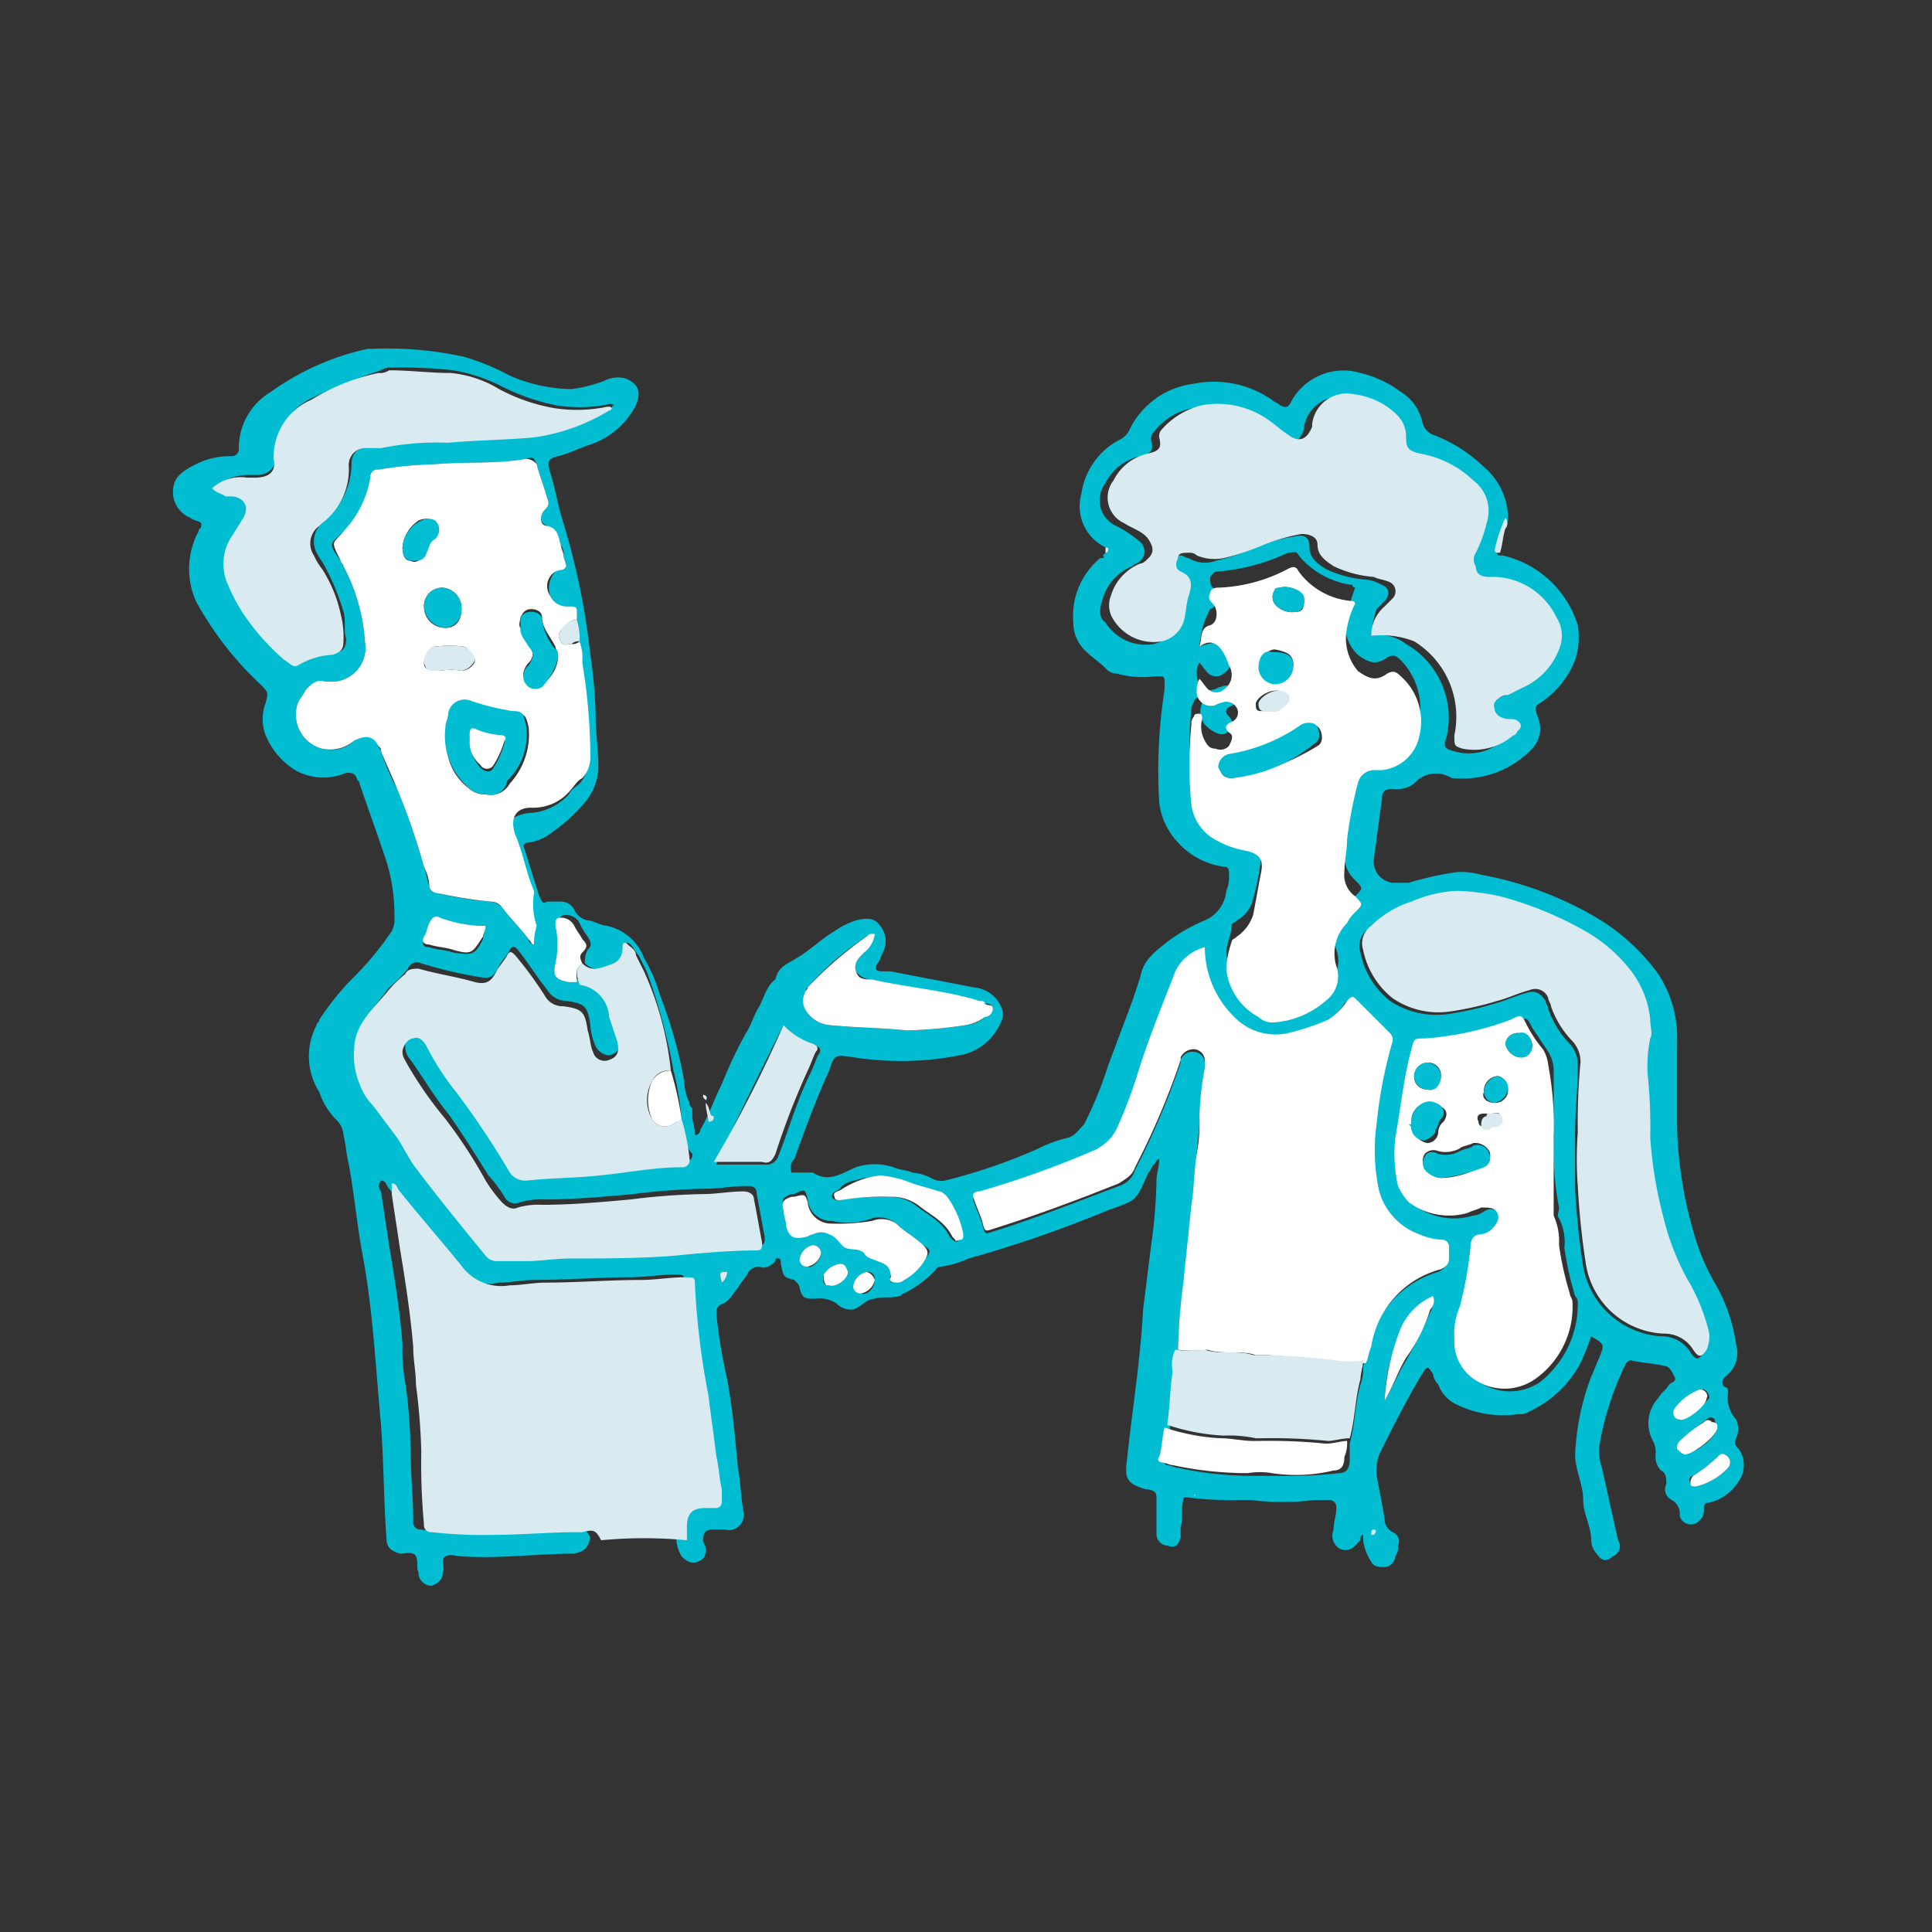<svg xmlns="http://www.w3.org/2000/svg" xmlns:xlink="http://www.w3.org/1999/xlink" viewBox="0 0 72 72">
  <rect x="0" y="0" width="72" height="72" fill="#333333" stroke="none"/>
  <defs>
    <style>
      .cls-1 {
        clip-path: url(#clip-icon-atencion);
      }

      .cls-2 {
        fill: #b2d9e4;
        opacity: 0;
      }

      .cls-3 {
        fill: #00bdd2;
      }

      .cls-4 {
        fill: #d9eaf0;
      }

      .cls-5 {
        fill: #fff;
      }
    </style>
    <clipPath id="clip-icon-atencion">
      <rect width="72" height="72"/>
    </clipPath>
  </defs>
  <g id="icon-atencion" class="cls-1">
    <g id="Group_149" data-name="Group 149" transform="translate(-329 1)">
      <g id="Group_32" data-name="Group 32" transform="translate(-4)">
        <path id="Path_96" data-name="Path 96" class="cls-2" d="M369,70h0a35.038,35.038,0,0,1-35-35h0A35.038,35.038,0,0,1,369,0h0a35.038,35.038,0,0,1,35,35h0A35.038,35.038,0,0,1,369,70Z"/>
      </g>
      <g id="Group_33" data-name="Group 33" transform="translate(-4)">
        <path id="Path_97" data-name="Path 97" class="cls-3" d="M374.2,19.4a1.7,1.7,0,0,1-.9-2,2.7,2.7,0,0,1,1.4-2,.781.781,0,0,0,.4-.4,3.072,3.072,0,0,1,2.4-1.7,3.787,3.787,0,0,1,2.9.6c.1.1.2.1.3.2.2.1.3.1.4-.1a2.215,2.215,0,0,1,2.6-1.1,4.128,4.128,0,0,1,1.5.7,1.779,1.779,0,0,1,.8,1.1.664.664,0,0,0,.4.5,5.536,5.536,0,0,1,1.9,1.2,2.518,2.518,0,0,1,.9,2,5.637,5.637,0,0,0-.4,1.2c0,.1,0,.1.2.1a3.828,3.828,0,0,1,2.8,2.6,2.769,2.769,0,0,1-.1,1.3,3.435,3.435,0,0,1-1.3,1.6c-.2.1-.2.2-.1.5a1.091,1.091,0,0,1-.2,1.2,3.56,3.56,0,0,1-2.9,1.1h-.1a1.075,1.075,0,0,0-1.4.2,1.077,1.077,0,0,1-.8.2c-.3,0-.4.1-.4.4-.1.7-.2,1.5-.3,2.2a.8.8,0,0,0,.7.9h.6a11.628,11.628,0,0,1,1.8-.4,2.769,2.769,0,0,1,.9.1,13.134,13.134,0,0,1,4.3,1.6,7.708,7.708,0,0,1,2.3,2.1,4.3,4.3,0,0,1,.7,2.5V41a15.389,15.389,0,0,0,.7,4.2,7.74,7.74,0,0,0,.7,1.6,6.31,6.31,0,0,1,.8,2.3,1.093,1.093,0,0,1-.4,1.2c-.1.1-.2.3,0,.4.1,0,.1.1.1.2a1.209,1.209,0,0,0,.3,1,.854.854,0,0,1,0,.7c-.1.2,0,.3.1.4a1.054,1.054,0,0,1,0,1.2,1.779,1.779,0,0,1-1.1.8c-.2,0-.2.1-.2.3a.52.52,0,0,1-.2.4.43.43,0,0,1-.7-.2.6.6,0,0,0-.3-.6.445.445,0,0,1-.2-.6c0-.2,0-.4-.2-.5a.735.735,0,0,1-.2-.6.9.9,0,0,0-.1-.5,1.376,1.376,0,0,1,.2-1.6c.1-.2.3-.3.4-.5.1-.1.3-.1.2-.3s-.2-.4-.4-.4c-.4-.1-.8-.1-1.2-.2-.1,0-.1,0-.2.1a11.244,11.244,0,0,0-1,3.1,1.949,1.949,0,0,0,.1.8l.6,2.7a.4.4,0,0,1-.2.6c-.2.2-.4.2-.6-.1a.764.764,0,0,1-.2-.5c0-.5-.3-1-.3-1.5,0-.6-.3-1.1-.3-1.7a9.366,9.366,0,0,1,.6-2.9c.1-.2.2-.5.3-.7.2-.5.2-.5-.3-.8a10.375,10.375,0,0,1-.4,1,4.144,4.144,0,0,1-1.9,1.8.6.6,0,0,1-.4.1,3.967,3.967,0,0,1-2.4-.4,1.344,1.344,0,0,1-.6-.7.758.758,0,0,1-.2-.4c-.2-.3-.2-.3-.4,0-.6,1-1.1,2-1.6,3a1.949,1.949,0,0,0-.1.8c.1.5.2,1,.3,1.6a.55.55,0,0,0,.3.5.365.365,0,0,1,.2.5.6.6,0,0,1-.1.4.43.43,0,0,1-.4.4c-.2,0-.4,0-.5-.2a1.909,1.909,0,0,1-.3-.8v-.2c-.1,0-.1.1-.1.2l-.2.2a.471.471,0,0,1-.6.1.574.574,0,0,1-.2-.7c0-.3.1-.5.1-.8a.265.265,0,0,0-.3-.3H382a9.638,9.638,0,0,1-2.4,0h-.4a13.4,13.4,0,0,1-2-.1c-.1,0-.1,0-.1.1-.1.3,0,.7-.1,1v.4c-.1.3-.2.4-.5.3a.43.43,0,0,1-.4-.4V55c0-.4,0-.4-.3-.5h-.1c-.7-.2-.8-.4-.7-1.1.2-1.9.5-3.7.6-5.6l.3-2.4a19.418,19.418,0,0,0,.2-2.4c0-.3.1-.5.1-.8-.1,0-.1.1-.2.2s-.1.2-.2.3c-.5,1.1-.4,1-1.5,1.4a45.566,45.566,0,0,1-5.2,1.8,3.81,3.81,0,0,1-1,.3c-.2,0-.2.1-.3.2a4.44,4.44,0,0,1-1.1.8c-.1,0-.1.1-.2.1-.3.1-.6,0-.9.1-.3,0-.5.3-.8.4a.735.735,0,0,1-.6-.2,1.077,1.077,0,0,0-.8-.2c-.4,0-.5,0-.6-.4,0-.1-.1-.2-.2-.3-.4-.1-.4-.1-.5-.6,0-.1,0-.2-.1-.2s-.1,0-.1.1c-.2.2-.4.3-.6.2a.52.52,0,0,0-.4.2c-.1.2-.3.4-.4.6-.2.2-.3.5-.6.6-.2.1-.2.2-.2.4a20.029,20.029,0,0,0,.4,2.4c.2,1.1.3,2.2.4,3.3.1.5.1,1,.2,1.6a.565.565,0,0,1-.7.7h-.4c-.3,0-.4.1-.4.4,0,.1.1.2.1.3,0,.2,0,.4-.3.5-.2.1-.4,0-.6-.2a1.445,1.445,0,0,1-.2-.7v-.5a.632.632,0,0,1,.7-.7h.4a.215.215,0,0,0,.2-.2v-.5a5.019,5.019,0,0,0-.2-1.2c-.1-.8-.2-1.6-.3-2.3a27.031,27.031,0,0,1-.5-4.1c0-.3,0-.3-.4-.3-.5,0-1.1.1-1.6.1-1.2,0-2.4.1-3.6.1-.4,0-.9.1-1.3.1a1.688,1.688,0,0,1-1.7-.6c-.8-1-1.6-1.9-2.4-2.9-.1-.1-.1-.3-.3-.3a.3.3,0,0,0,0,.4c.1.7.2,1.3.3,2,.2,1.2.4,2.4.5,3.7a6.6,6.6,0,0,0,.1,1.4,19.48,19.48,0,0,1,.2,2.5c0,.9.1,1.8.1,2.7a.265.265,0,0,0,.3.3,9.063,9.063,0,0,0,2.3.1c1,0,2.1-.1,3.1-.1h.2c.4-.1.5-.1.7.3-.1.4-.2.5-.6.6h0c-1.4,0-2.8.2-4.2.1-.2,0-.4-.1-.6,0s0,.4-.1.6c0,.3-.2.4-.4.5a.51.51,0,0,1-.5-.4v-.1c-.1-.2,0-.4-.1-.6s-.4-.1-.6-.1c-.3-.1-.5-.2-.5-.6-.1-1.4-.1-2.8-.2-4.2-.2-2.1-.3-4.3-.7-6.4-.2-1.1-.3-2.2-.5-3.3-.1-.4-.1-.7-.2-1.1a.864.864,0,0,0-.3-.6,2.664,2.664,0,0,1-.6-1,2.489,2.489,0,0,1-.1-2.5c0-.1.1-.1.1-.2a10.1,10.1,0,0,1,1.3-1.6,11.511,11.511,0,0,0,1.4-1.7.9.9,0,0,0,.1-.5,6.723,6.723,0,0,0-.4-2.4c-.3-.9-.6-1.7-.9-2.6,0-.1-.1-.1-.1-.2-.1-.2-.2-.2-.4-.2a2.126,2.126,0,0,1-1.9-.1,2.765,2.765,0,0,1-1.1-1.3,1.656,1.656,0,0,1,0-1.2c.1-.4.1-.4-.2-.7a12.251,12.251,0,0,1-2.4-3.1,2.959,2.959,0,0,1,.1-2.6c0-.1.1-.1.1-.2v-.1c-.1-.1-.3-.1-.4-.2a1.04,1.04,0,0,1-.6-1.3c.1-.3.4-.5.8-.7a2.768,2.768,0,0,1,1.3-.3.265.265,0,0,0,.3-.3,2.437,2.437,0,0,1,1.2-2.1,9.714,9.714,0,0,1,3.6-1.6h.2a13.05,13.05,0,0,1,3.4.3,8.651,8.651,0,0,1,1.7.7,5.932,5.932,0,0,0,2.3.5,5.274,5.274,0,0,0,1.2-.3,1.128,1.128,0,0,1,.8-.1c.5.2.6.5.4,1a2.979,2.979,0,0,1-1.8,1.5c-.3.1-.7.3-1.1.4s-.4.2-.3.6c.2.6.3,1.3.5,1.9a26.614,26.614,0,0,1,1,4.9,17.851,17.851,0,0,1,.2,2.3c0,.6.1,1.3.1,1.9a2.106,2.106,0,0,1-.5,1.3,6.278,6.278,0,0,1-1.2,1.1,1.8,1.8,0,0,1-.9.4c-.1,0-.1,0-.2.1.2.6.4,1.3.6,1.9.1.2.1.3.3.2h.5a.55.55,0,0,1,.5.3.7.7,0,0,0,.5.4c.2,0,.5.2.7.2a1.891,1.891,0,0,1,1.4,1.2,5.911,5.911,0,0,1,.6,1.4,16.811,16.811,0,0,1,.9,3.2,1.884,1.884,0,0,0,.2.8c0,.1,0,.1.1.2v.3c0,.2.1.4.1.7a.2.2,0,0,0,.2-.2c.3-.5.5-1.1.8-1.7a16.315,16.315,0,0,1,.9-1.9c.2-.3.3-.7.5-1,.2-.4.3-.8.6-1h0c.1-.5.5-.6.8-.8.5-.3.9-.7,1.4-1a2.994,2.994,0,0,1,.8-.4c.4-.1.7-.1.9.2a.9.9,0,0,1,.1,1c-.1.2-.1.3-.2.4-.1.2-.1.3.2.3h.3c1,.2,2.1.4,3.1.6a1.2,1.2,0,0,1,1,.7.637.637,0,0,1,0,.6,2.076,2.076,0,0,1-1.4,1.2,11.31,11.31,0,0,1-4.1.1c-.7-.1-.7-.1-.9.5-.5,1.1-.9,2.2-1.3,3.3a.44.44,0,0,0-.1.5h.8c.6.4,1.1,0,1.6-.2a2.234,2.234,0,0,1,1.4,0c.2.1.5.1.7.2a1.854,1.854,0,0,1,.7.2.749.749,0,0,0,.5.1,20.631,20.631,0,0,0,3.5-1.2,4.875,4.875,0,0,1,1.1-.4c.3-.1.4-.3.6-.5a14.46,14.46,0,0,0,.9-2.2l.9-2.4.3-.9c.1-.6.5-.9,1-1.3a6.376,6.376,0,0,1,1.4-.8,1.327,1.327,0,0,0,.8-1.1,1.268,1.268,0,0,0,.1-.6c0-.2,0-.3-.2-.3a2.842,2.842,0,0,1-1.7-.9,2.628,2.628,0,0,1-.7-1.5,19.722,19.722,0,0,1,.2-4.2v-.2c0-.3,0-.3-.3-.3a3.812,3.812,0,0,1-1.5-.1.52.52,0,0,1-.4-.2c-.2-.2-.5-.4-.7-.6a1.433,1.433,0,0,1-.5-1.1,2.8,2.8,0,0,1,1-2.4c.1,0,.2,0,.1-.1.3-.3.2-.3.1-.3m-8.6,14.4a.367.367,0,0,0-.3.1,10.038,10.038,0,0,0-2.2,1.9.349.349,0,0,0-.1.2.637.637,0,0,0,0,.6,1.149,1.149,0,0,0,.9.6c1,.1,1.9.1,2.9.2a14.979,14.979,0,0,0,2.2-.2,1.08,1.08,0,0,0,.7-.3c.1-.1.3-.2.3-.3,0-.2-.2-.2-.3-.2s-.1,0-.2-.1c-1.3-.3-2.7-.5-4-.8a.713.713,0,0,1-.6-.3c-.1-.3.1-.5.3-.7a4.348,4.348,0,0,0,.4-.7h0m17.7,19c.2-.7.2-1.5.4-2.2a1.7,1.7,0,0,0,.1-.7c.1-.2.1-.4.2-.6a3.68,3.68,0,0,1,2.6-2.9c.2-.1.3-.2.3-.4v-.4a.265.265,0,0,0-.3-.3,2.353,2.353,0,0,1-.8-.2,2.4,2.4,0,0,1-1.5-1.6,6.921,6.921,0,0,1-.1-2.5,28.371,28.371,0,0,1,.6-3.1.367.367,0,0,0-.1-.3l-1.2-1.2c-.2-.2-.2-.2-.4,0a2.336,2.336,0,0,1-.7.7,4.424,4.424,0,0,1-1.5.5,2.133,2.133,0,0,1-2-.6,3.272,3.272,0,0,1-1.1-2.6h0c-.4.2-.9.4-1,.9-.5,1.3-1,2.5-1.4,3.8a18.032,18.032,0,0,1-.8,2.1,1.419,1.419,0,0,1-.9.8,29.909,29.909,0,0,1-4.2,1.5c-.2.1-.3.1-.2.3.1.3.2.5.3.8.1.4.1.4.4.3,1.6-.5,3.1-1.1,4.7-1.7a.9.9,0,0,0,.6-.6,28.257,28.257,0,0,0,1.7-4v-.1a.462.462,0,0,1,.5-.3.43.43,0,0,1,.4.4v.3a11.018,11.018,0,0,0-.2,1.8c0,.5-.1.9-.1,1.4-.1.6-.1,1.3-.2,1.9-.1,1-.2,1.9-.3,2.9a19.48,19.48,0,0,0-.2,2.5,2.768,2.768,0,0,0-.1.9,12.31,12.31,0,0,0-.2,2c-.2.3-.1.7-.2,1.1,0,.1,0,.2.1.2s.3.1.4.1a12.65,12.65,0,0,0,2.8.3h.9a16.95,16.95,0,0,0,2.3-.1c.3,0,.4-.2.4-.5q0-.3,0-.6M358.4,40.7a11.274,11.274,0,0,0-.3-1.8,22.384,22.384,0,0,0-1-3.7l-.3-.6c-.1-.1-.2-.3-.3-.4s-.2-.1-.2.1c0,.4-.3.5-.6.7-.3.1-.6.2-.9-.1a.9.9,0,0,1,.1-.5c.2-.2.1-.3,0-.5a2.185,2.185,0,0,1-.3-.5.55.55,0,0,0-.5-.3c-.2,0-.3.1-.2.3a3.3,3.3,0,0,1,0,1.4c-.1.5,0,.6.5.7h.3a1.278,1.278,0,0,1,1.1,1.2l.3.9a.517.517,0,0,1-.3.7c-.2.1-.5-.1-.6-.3a2.353,2.353,0,0,1-.2-.8c-.1-.7-.2-.8-.9-.9h0a.842.842,0,0,1-.7-.4c-.4-.5-.7-1-1.1-1.5-.1-.1-.2-.2-.3,0s-.3.4-.4.6c-.2.4-.3.5-.8.4a15.984,15.984,0,0,1-2.1-.5.365.365,0,0,0-.5.2,4.62,4.62,0,0,1-.7.7c-.5.7-1.1,1.2-1.2,2.1a2.953,2.953,0,0,0,.2,1.3,2.177,2.177,0,0,0,.5.8l.9,1.2a5.3,5.3,0,0,1,.6,1c.9,1.1,1.8,2.3,2.7,3.4a.52.52,0,0,0,.4.2h1.1a10.284,10.284,0,0,1,1.7-.1c1.3,0,2.6,0,3.8-.1,1-.1,2.1-.2,3.1-.2h0c.2,0,.2-.1.2-.3-.1-.5-.2-1.1-.3-1.6,0-.3-.2-.3-.4-.3-.5,0-1,.1-1.5.1a24.519,24.519,0,0,0-2.7.2c-1.1.1-2.2.2-3.3.2a2.769,2.769,0,0,0-.9.1.445.445,0,0,1-.6-.2,5.547,5.547,0,0,0-.6-.8c-.5-.8-1-1.6-1.5-2.3-.5-.6-.9-1.3-1.4-2a.764.764,0,0,1-.2-.5.458.458,0,0,1,.4-.5.55.55,0,0,1,.5.3,4.991,4.991,0,0,0,1.1,1.7c.7,1,1.4,2,2,3a.6.6,0,0,0,.6.3,26.351,26.351,0,0,0,2.8-.2c1-.1,2-.3,3-.3a.265.265,0,0,0,.3-.3c-.3-.3-.3-.8-.4-1.3m-3.8-17.8a2.2,2.2,0,0,0-.1-.8v-.2c-.1-.3-.1-.3-.4-.3a.548.548,0,0,1-.6-.4.9.9,0,0,1,.2-.9c.1-.1.3,0,.4-.2,0-.1-.1-.3-.1-.4a.6.6,0,0,0-.1-.4c-.1-.3-.2-.6-.5-.7s-.3-.4-.1-.6c.1-.1.2-.2.1-.4-.1-.4-.3-.9-.4-1.3-.1-.2-.1-.3-.4-.2-1.1.2-2.2.1-3.4.2a14.919,14.919,0,0,0-2.1.2.265.265,0,0,0-.3.3,2.777,2.777,0,0,1-1,2c-.5.5-.6.4-.1,1.1,0,.1.1.1.1.2a6.936,6.936,0,0,1,.8,2.8,1.27,1.27,0,0,1-1.1,1.5h-.4a.908.908,0,0,0-.7.3c-.1.2-.2.3-.3.5a1.313,1.313,0,0,0,.9,1.7,1.247,1.247,0,0,0,1.2-.3.534.534,0,0,1,.9.2c0,.1.1.1.1.2a8.427,8.427,0,0,0,.6,1.4,24.689,24.689,0,0,1,1,2.9c.1.2.1.5.2.7,0,.2.2.3.4.3a10.794,10.794,0,0,0,1.9.3.758.758,0,0,1,.4.2c.3.4.7.8,1,1.2a.215.215,0,0,0,.2.2h0v-.5c0-.4-.2-.8-.1-1.2v-.1a17.232,17.232,0,0,0-.7-2.1c-.3-.6-.1-.9.6-1a2.127,2.127,0,0,0,1.5-.7c.1-.2.3-.3.4-.4a1.135,1.135,0,0,0,.3-.8,19.828,19.828,0,0,0-.3-3.5,1.668,1.668,0,0,0,0-1m29.5-.2a1.592,1.592,0,0,1,1.3.3,3.169,3.169,0,0,1,1.5,3.5c-.1.3-.1.4.3.5a1.9,1.9,0,0,0,1.9-.5l.2-.2a.187.187,0,0,0,0-.3.367.367,0,0,0-.3-.1.675.675,0,0,1-.6-.4.51.51,0,0,1,.4-.5h.1l.6-.3a2.562,2.562,0,0,0,1.3-1.4,1.287,1.287,0,0,0-.1-1.2,2.648,2.648,0,0,0-2.5-1.5c-.3,0-.4-.1-.5-.4v-.5a4.876,4.876,0,0,1,.4-1.1,1.423,1.423,0,0,0-.5-1.6,3.811,3.811,0,0,0-2-1c-.4-.1-.5-.2-.5-.6a1.136,1.136,0,0,0-.3-.8,1.943,1.943,0,0,0-1.6-.8,1.365,1.365,0,0,0-1.6,1.1V15c-.2.5-.4.6-.9.3-.3-.2-.5-.4-.8-.6a2.9,2.9,0,0,0-2.4-.5,2.371,2.371,0,0,0-1.5.9.367.367,0,0,0-.1.3c.1.4,0,.5-.4.6a1.887,1.887,0,0,0-1.3,1,1.047,1.047,0,0,0,.4,1.6,4.7,4.7,0,0,1,.9.6.483.483,0,0,1,0,.7c-.1.1-.2.1-.3.2a1.868,1.868,0,0,0-1.1,1.2c-.1.3-.2.7.1.9a1.761,1.761,0,0,0,1.8.8,1.12,1.12,0,0,0,.8-.7c.1-.3.1-.7.2-1,.1-.4.2-.7-.3-.9-.2-.1-.2-.3-.1-.5a.4.4,0,0,1,.4-.2c.1,0,.2.1.3.1a1.147,1.147,0,0,0,1,.1,8.8,8.8,0,0,0,1.5-.5,5.732,5.732,0,0,1,1.4-.4c.4-.1.6,0,.6.4s.3.6.6.8a4.191,4.191,0,0,0,1.5.4,1.421,1.421,0,0,1,.6.2c.3.1.3.4.1.6l-.3.3a4.067,4.067,0,0,0-.2,1m-6.4.4c.5-.2.9-.2,1.1.1a.651.651,0,0,1-.2.9.367.367,0,0,1-.3.1c-.3,0-.4-.3-.6-.5a.6.6,0,0,0-.1.4c0,.4.2.7.6.6.1,0,.2-.1.3-.1a.445.445,0,0,1,.6.2.365.365,0,0,1-.2.5c-.2.1-.3.2-.1.4a.33.33,0,0,1,0,.5c-.1.2-.3.2-.5.1a1.38,1.38,0,0,1-.4-.3.783.783,0,0,1-.1-.8c0-.1,0-.2-.1-.2s-.1,0-.2.1c0,.1-.1.2-.1.3a15.037,15.037,0,0,0,0,3,1.761,1.761,0,0,0,.9,1.3,4.875,4.875,0,0,0,1.1.4c.5.1.6.3.6.8a9.007,9.007,0,0,1-.3,1.6,1.242,1.242,0,0,1-.6.8c-.1.1-.2.1-.2.2,0,.3-.2.7-.2,1a2.3,2.3,0,0,0,1.2,1.8,1.421,1.421,0,0,0,.6.2,3.258,3.258,0,0,0,1.9-.8,1.094,1.094,0,0,0,.4-1.3,1.608,1.608,0,0,1,.4-1.6,1.38,1.38,0,0,0,.3-.4c.3-.3.3-.3,0-.6a1.222,1.222,0,0,1-.4-.9c0-.4.1-.8.1-1.2a7.79,7.79,0,0,1,.4-2.1.634.634,0,0,1,.6-.5h.3a1.493,1.493,0,0,0,1.4-1.3,2.578,2.578,0,0,0-.7-2.2c-.2-.2-.3-.2-.5-.1-.4.3-.7.2-1.1-.1a1.555,1.555,0,0,1-.4-1.6l.3-.9a.1.1,0,0,1-.1-.1,3.09,3.09,0,0,1-2-1.1c-.1-.2-.2-.1-.4-.1a7.714,7.714,0,0,1-2.6.7c-.2,0-.2.1-.3.2,0,.2,0,.3.1.4.2.3.2.7-.1.8a3.347,3.347,0,0,0-.4,1.4m16.8,14.6c0-.2-.1-.4-.1-.6a4,4,0,0,0-.7-1.8,5.807,5.807,0,0,0-1.9-1.6,8.594,8.594,0,0,0-3-1.2,4.4,4.4,0,0,0-1.6-.2,4.711,4.711,0,0,0-1.7.4,3.359,3.359,0,0,0-1.5.9.806.806,0,0,0-.3.9,3.073,3.073,0,0,0,1.1,1.8,3.144,3.144,0,0,0,2.1.5,11.626,11.626,0,0,0,1.8-.4c.4-.1.8-.3,1.2-.4.3-.1.5,0,.7.3,0,.1.1.2.1.3a3.528,3.528,0,0,0,.8,1.3,1.135,1.135,0,0,1,.3.8c0,.9-.1,1.7-.1,2.6v2a28.51,28.51,0,0,0,.3,2.9,3.163,3.163,0,0,0,2.9,2.6,1.255,1.255,0,0,1,1.1.6c.2.3.3.3.5,0a1.083,1.083,0,0,0,.1-.6,11.921,11.921,0,0,0-.8-2,9.172,9.172,0,0,1-.9-2.3c-.2-1-.4-2-.5-3-.1-.8,0-1.6-.1-2.4.1-.5.1-1,.2-1.4m-3.6,3.7h0V38.8a1.421,1.421,0,0,0-.2-.6l-.6-.9c-.2-.4-.2-.4-.6-.2a12.257,12.257,0,0,1-3.2.7c-.4,0-.4,0-.5.4a19.1,19.1,0,0,0-.6,3.3,5.462,5.462,0,0,0,.1,1.8,2.092,2.092,0,0,0,.4.6,2.435,2.435,0,0,0,2.2.4c.2,0,.3-.1.5-.2s.4,0,.6.2c.1.2.1.4-.2.6a.758.758,0,0,1-.4.2c-.3.1-.4.2-.4.5a5.7,5.7,0,0,1-.4,2.2,5.019,5.019,0,0,0-.2,1.2,1.545,1.545,0,0,0,.9,1.6,1.993,1.993,0,0,0,2.1-.1,3.7,3.7,0,0,0,1.4-2.9.367.367,0,0,0-.1-.3,11.626,11.626,0,0,1-.4-1.8,1.978,1.978,0,0,0-.2-1.1c-.1-.1,0-.2,0-.4a11.847,11.847,0,0,1-.2-2.6m-50-24.2a.735.735,0,0,0,.6.2h.3c.5.1.6.5.3.9-.1.2-.2.3-.3.5a2.15,2.15,0,0,0-.2,1.9,6.377,6.377,0,0,0,.8,1.4,8.635,8.635,0,0,0,1.3,1.4c.1.1.3.3.5.2a6.468,6.468,0,0,1,1.3-.4c.3,0,.4-.2.4-.5-.1-.3,0-.7-.1-1a8.651,8.651,0,0,0-.7-1.7c-.1-.2-.2-.3-.3-.5a.913.913,0,0,1,.2-1.1l.1-.1a2.814,2.814,0,0,0,1-2.1c0-.4.2-.6.7-.7h.5a10.554,10.554,0,0,1,2.5-.2c1.1-.1,2.1-.1,3.2-.2a5.576,5.576,0,0,0,2.8-1,.1.1,0,0,1,.1-.1c-.2-.1-.3,0-.4,0a5.437,5.437,0,0,1-1.8,0,7.96,7.96,0,0,1-2-.7,6.356,6.356,0,0,0-1.8-.6,17.7,17.7,0,0,0-2.3-.1.6.6,0,0,0-.4.1,18.611,18.611,0,0,0-2.5,1,2.3,2.3,0,0,0-1.4,2.2.684.684,0,0,1-.7.7h-.3a2.168,2.168,0,0,0-1.4.5m21.3,20c-.1.2-2.5,5-2.5,5.2h1.8a.462.462,0,0,0,.5-.3c.4-1,.7-2.1,1.2-3.1.1-.2.2-.5.3-.7.1-.1.1-.3-.1-.3a3.166,3.166,0,0,1-1.2-.8m4.2,9.6a.367.367,0,0,0,.3-.1,3.043,3.043,0,0,0,.8-.8c.2-.3.2-.3-.1-.5-.3-.3-.7-.5-1-.8a1.02,1.02,0,0,0-.9-.2,2.573,2.573,0,0,1-1.5.1.876.876,0,0,1-.9-.8c-.1-.4-.1-.4-.5-.2h-.1c-.3.1-.4.2-.3.5,0,.2.1.4.1.6.1.4.3.5.7.4.1,0,.2-.1.3-.1h.6c.3.1.4.4.6.5s.5,0,.7.2c.2.1.3.2.5.3.3.1.6.2.5.6-.1.3,0,.3.2.3m-.6-4c-.1,0-.4.1-.6.1-.3.1-.7.1-.9.4-.1.1-.3.1-.3.3.1.2.3.1.4.1a10.284,10.284,0,0,1,1.7-.1,1.689,1.689,0,0,1,1,.3c.5.4,1,.6,1.3,1.2l.1.1c.1.1.2.1.2,0,.1,0,.1-.1.1-.2a3.506,3.506,0,0,0-.6-1.4.769.769,0,0,0-.3-.2c-.3-.1-.7-.2-1-.3a3.545,3.545,0,0,0-1.1-.3m18.8,8.4c.3-.5.5-1,.8-1.5a15.105,15.105,0,0,0,.9-1.8.749.749,0,0,0,.1-.5,3.447,3.447,0,0,0-1.2,1.2,7.091,7.091,0,0,0-.6,2.6M351.1,33.5a8.807,8.807,0,0,1-1.7-.2c-.2-.1-.3,0-.4.2,0,.2-.1.3-.2.5s0,.3.2.3c.3.1.6.1.9.2.7.1.8.1,1.1-.5,0-.2.1-.3.1-.5M397,52.2c0-.1-.1-.2-.1-.3a.187.187,0,0,0-.3,0c-.3.2-.6.5-.9.7a.367.367,0,0,0-.1.3c0,.1.1.2.3.2.3.1,1.1-.6,1.1-.9m-1.4-.3a2.836,2.836,0,0,0,1.1-.8c0-.2-.2-.4-.3-.3a2.178,2.178,0,0,0-.9.7c-.2.2-.1.4.1.4m.6,2.5a2.4,2.4,0,0,0,1.2-.7.283.283,0,0,0-.4-.4,5.5,5.5,0,0,1-.9.7c-.1,0-.2.1-.1.3,0,.1.1.1.2.1m-31.6-8h0q-.15-.3-.3-.3a.822.822,0,0,0-.6.4c0,.1-.1.3.1.4h.1c.2.1.7-.2.7-.5m-1-.7a.319.319,0,0,0-.3-.3.642.642,0,0,0-.5.5.319.319,0,0,0,.3.3c.2.1.5-.3.5-.5m2,1a.265.265,0,0,0-.3-.3.642.642,0,0,0-.5.5.451.451,0,0,0,.3.3c.2.1.5-.2.5-.5m-5.7.1a.52.52,0,0,0,.2-.4c-.3,0-.3,0-.2.4"/>
        <path id="Path_98" data-name="Path 98" class="cls-4" d="M355.4,56.4c-.2-.4-.3-.4-.7-.3h-.2c-1,0-2.1.1-3.1.1a16.95,16.95,0,0,1-2.3-.1.265.265,0,0,1-.3-.3,24.367,24.367,0,0,1-.1-2.7,22.855,22.855,0,0,0-.2-2.5c0-.5-.1-.9-.1-1.4-.1-1.2-.3-2.5-.5-3.7-.1-.7-.2-1.3-.3-2v-.4c.2,0,.2.2.3.3.8,1,1.6,1.9,2.4,2.9a1.832,1.832,0,0,0,1.7.6c.4,0,.9-.1,1.3-.1,1.2,0,2.4-.1,3.6-.1.5,0,1.1-.1,1.6-.1.4,0,.4,0,.4.3a28.679,28.679,0,0,0,.5,4.1c.1.8.2,1.5.3,2.3.1.4.1.8.2,1.2V55a.215.215,0,0,1-.2.2h-.4c-.5,0-.7.2-.7.7v.5a17.1,17.1,0,0,0-3.2,0"/>
        <path id="Path_99" data-name="Path 99" class="cls-4" d="M388.9,19.6c-.1,0-.2,0-.2-.1a5.639,5.639,0,0,1,.4-1.2.3.3,0,0,1,0,.4c-.1.3-.1.6-.2.9"/>
        <path id="Path_100" data-name="Path 100" class="cls-4" d="M359.6,40.6c0,.1,0,.2-.2.2,0-.2-.1-.4-.1-.7.2.2.1.5.3.5"/>
        <path id="Path_101" data-name="Path 101" class="cls-4" d="M374.2,19.4c.1,0,.1,0,.1.1a.1.1,0,0,1-.1.1v-.2"/>
        <path id="Path_102" data-name="Path 102" class="cls-4" d="M359.3,40c-.1-.1-.1-.1-.1-.2.1,0,.2.1.1.2"/>
        <path id="Path_103" data-name="Path 103" class="cls-4" d="M384.1,56.2c0-.1,0-.2.1-.2s.1.1,0,.2h-.1"/>
        <path id="Path_104" data-name="Path 104" class="cls-4" d="M377.5,54.8a.1.1,0,0,1,.1-.1c-.1,0-.1,0-.1.1"/>
        <path id="Path_105" data-name="Path 105" class="cls-5" d="M377.9,34.3a3.631,3.631,0,0,0,1.1,2.6,2.133,2.133,0,0,0,2,.6,8.8,8.8,0,0,0,1.5-.5,2.337,2.337,0,0,0,.7-.7c.2-.2.2-.2.4,0l1.2,1.2a.367.367,0,0,1,.1.3,16.962,16.962,0,0,0-.6,3.1,7.1,7.1,0,0,0,.1,2.5,2.4,2.4,0,0,0,1.5,1.6,2.353,2.353,0,0,0,.8.2.265.265,0,0,1,.3.3v.4c0,.2-.1.3-.3.4a3.532,3.532,0,0,0-2.6,2.9c-.1.2-.1.4-.2.6h-1a24.77,24.77,0,0,0-2.7-.3h-.4c-.6-.2-1.2,0-1.8-.2a4.034,4.034,0,0,1-1.1,0,22.855,22.855,0,0,1,.2-2.5c.1-1,.2-1.9.3-2.9.1-.6.1-1.3.2-1.9a6.6,6.6,0,0,0,.1-1.4,11.018,11.018,0,0,1,.2-1.8v-.3a.43.43,0,0,0-.4-.4.55.55,0,0,0-.5.3v.1a28.254,28.254,0,0,1-1.7,4c-.1.3-.3.4-.6.6-1.5.6-3.1,1.2-4.7,1.7-.3.1-.3.1-.4-.3-.1-.3-.2-.5-.3-.8-.1-.2,0-.3.2-.3a35.234,35.234,0,0,0,4.2-1.5,1.765,1.765,0,0,0,.9-.8,18.027,18.027,0,0,0,.8-2.1c.4-1.3.9-2.5,1.4-3.8a1.673,1.673,0,0,1,1.1-.9Z"/>
        <path id="Path_106" data-name="Path 106" class="cls-5" d="M352.9,34.2c-.1,0-.1-.1-.2-.2-.3-.4-.7-.8-1-1.2a.52.52,0,0,0-.4-.2,14.813,14.813,0,0,1-1.9-.3c-.2,0-.4-.1-.4-.3a1.854,1.854,0,0,0-.2-.7,24.689,24.689,0,0,0-1-2.9c-.2-.5-.4-.9-.6-1.4,0-.1,0-.1-.1-.2-.2-.4-.5-.4-.9-.2a1.383,1.383,0,0,1-1.2.3,1.313,1.313,0,0,1-.9-1.7c.1-.2.2-.3.3-.5.2-.2.4-.4.7-.3h.4a1.27,1.27,0,0,0,1.1-1.5,6.937,6.937,0,0,0-.8-2.8c0-.1-.1-.1-.1-.2-.4-.8-.3-.6.1-1.1a3.811,3.811,0,0,0,1-2,.265.265,0,0,1,.3-.3,14.919,14.919,0,0,1,2.1-.2c1.1-.1,2.3,0,3.4-.2a.52.52,0,0,1,.4.2c.1.4.3.9.4,1.3.1.2,0,.3-.1.4-.2.2-.2.6.1.6.4.1.4.4.5.7,0,.1.1.3.1.4s.1.3.1.4c-.1.2-.2.1-.4.2a.631.631,0,0,0-.2.9.675.675,0,0,0,.6.4c.4,0,.4,0,.4.3v.2c-.3,0-.4.2-.6.4a.3.3,0,0,0,0,.4c.1.2.2.1.4.1a.367.367,0,0,0,.3-.1,1.949,1.949,0,0,1,.1.8,21.587,21.587,0,0,1,.3,3.5,1.136,1.136,0,0,1-.3.8c-.2.1-.3.3-.4.4a1.8,1.8,0,0,1-1.5.7c-.6,0-.8.4-.6,1,.3.7.4,1.4.7,2.1v.1a2.462,2.462,0,0,0,.1,1.2,2.253,2.253,0,0,0-.1.7Zm-1.8-5.6a.807.807,0,0,0,.9-.4,2.7,2.7,0,0,0,.7-2.1c-.1-.4-.1-.5-.5-.5a7.491,7.491,0,0,1-1.6-.4.618.618,0,0,0-.8.5c0,.2-.1.3-.1.5a2.1,2.1,0,0,0,.8,2.2.845.845,0,0,0,.6.2m2.7-5.1c0-.2-.1-.3-.1-.4-.2-.4-.5-.7-.5-1.1,0-.2-.2-.3-.4-.3s-.3.1-.4.3c0,.1-.1.3,0,.4,0,.3.2.4.3.6a.483.483,0,0,1,0,.7.758.758,0,0,0-.2.4.52.52,0,0,0,.2.4.454.454,0,0,0,.5,0,1.326,1.326,0,0,0,.6-1m-4.2-1.1c.4,0,.6-.3.6-.7a.773.773,0,0,0-.7-.8.684.684,0,0,0-.7.7.789.789,0,0,0,.8.8m-.2,1.6a2.152,2.152,0,0,1,.8,0c.2,0,.5-.2.5-.4,0-.1-.3-.5-.4-.5a4.052,4.052,0,0,0-1.1,0c-.2,0-.4.4-.4.6s.1.3.6.3h0M348,19.4c0,.3.1.5.3.5.2.1.4,0,.5-.3.1-.2.2-.3.3-.5a.471.471,0,0,0,.1-.6c-.1-.2-.4-.2-.6-.1a1.326,1.326,0,0,0-.6,1"/>
        <path id="Path_107" data-name="Path 107" class="cls-4" d="M384.1,22.7a1.433,1.433,0,0,1,.5-1.1l.3-.3a.377.377,0,0,0-.1-.6c-.2-.1-.4-.1-.6-.2a4.191,4.191,0,0,1-1.5-.4c-.3-.2-.6-.4-.6-.8,0-.3-.3-.4-.6-.4a7.366,7.366,0,0,0-1.4.4,8.8,8.8,0,0,1-1.5.5,1.729,1.729,0,0,1-1-.1.367.367,0,0,0-.3-.1c-.2,0-.4,0-.4.2-.1.2-.1.4.1.5.5.2.4.6.3.9s-.1.7-.2,1a1.12,1.12,0,0,1-.8.7,1.761,1.761,0,0,1-1.8-.8.972.972,0,0,1-.1-.9,1.868,1.868,0,0,1,1.1-1.2c.1,0,.2-.1.3-.2.2-.2.2-.4,0-.7s-.6-.4-.9-.6a1.047,1.047,0,0,1-.4-1.6,1.887,1.887,0,0,1,1.3-1c.4-.1.5-.2.4-.6a.367.367,0,0,1,.1-.3,2.9,2.9,0,0,1,1.5-.9,3.305,3.305,0,0,1,2.4.5c.3.2.5.4.8.6q.6.45.9-.3v-.1a1.3,1.3,0,0,1,1.6-1.1,2.722,2.722,0,0,1,1.6.8,1.135,1.135,0,0,1,.3.8c0,.4.1.5.5.6a3.811,3.811,0,0,1,2,1,1.423,1.423,0,0,1,.5,1.6,4.876,4.876,0,0,1-.4,1.1.446.446,0,0,0,0,.5c0,.3.2.4.5.4A2.648,2.648,0,0,1,391,22a1.262,1.262,0,0,1,.1,1.2,2.539,2.539,0,0,1-1.3,1.4l-.6.3h-.1c-.3.1-.5.3-.4.5,0,.2.2.4.6.4a.367.367,0,0,1,.3.1.187.187,0,0,1,0,.3c-.1.1-.1.2-.2.2a2.237,2.237,0,0,1-1.9.5c-.3-.1-.3-.1-.3-.5a3.3,3.3,0,0,0-1.5-3.5,3.3,3.3,0,0,0-1.6-.2"/>
        <path id="Path_108" data-name="Path 108" class="cls-4" d="M354.7,34.9c.3.3.6.2.9.1s.6-.2.6-.7c0-.2.1-.2.2-.1s.3.2.3.4l.3.6a11.956,11.956,0,0,1,1,3.7.67.67,0,0,0-.7.4,1.4,1.4,0,0,0,0,1.4.564.564,0,0,0,.9.1c.1-.1.1-.1.2-.1a7.969,7.969,0,0,1,.3,1.5.265.265,0,0,1-.3.3c-1,0-2,.2-3,.3-.9.1-1.9.1-2.8.2a.713.713,0,0,1-.6-.3,31.272,31.272,0,0,0-2-3,9.909,9.909,0,0,1-1.1-1.7c-.1-.2-.3-.4-.5-.3-.2,0-.4.3-.4.5s.1.3.2.5a14.29,14.29,0,0,0,1.4,2,18.186,18.186,0,0,1,1.5,2.3,5.547,5.547,0,0,0,.6.8c.2.2.4.3.6.2a2.769,2.769,0,0,1,.9-.1c1.1,0,2.2-.1,3.3-.2a24.519,24.519,0,0,1,2.7-.2c.5,0,1-.1,1.5-.1.2,0,.4.1.4.3.1.5.2,1.1.3,1.6,0,.2,0,.3-.2.3h0c-1,0-2.1.1-3.1.2-1.3.1-2.6.1-3.8.1-.6,0-1.2.1-1.7.1h-1.1a.52.52,0,0,1-.4-.2c-.9-1.1-1.8-2.2-2.7-3.4-.2-.3-.4-.7-.6-1l-.9-1.2a2.177,2.177,0,0,1-.5-.8,2.745,2.745,0,0,1-.2-1.3c0-.9.7-1.5,1.2-2.1a4.62,4.62,0,0,1,.7-.7c.1-.2.3-.2.5-.2.7.2,1.4.3,2.1.5.4.1.6,0,.8-.4.1-.2.3-.4.4-.6s.2-.1.3,0a14.313,14.313,0,0,1,1.1,1.5.755.755,0,0,0,.7.4h0c.7.1.8.2.9.9.1.3.1.6.2.8a.446.446,0,0,0,.6.3c.3-.1.4-.3.3-.7l-.3-.9a1.278,1.278,0,0,0-1.1-1.2c-.1-.3-.2-.6.1-.8"/>
        <path id="Path_109" data-name="Path 109" class="cls-5" d="M377.7,23.1c.1-.3,0-.7.4-.8.3-.1.3-.6.1-.8-.1-.1-.2-.2-.1-.4,0-.1.1-.2.3-.2a5.94,5.94,0,0,0,2.6-.7c.2-.1.3-.1.4.1a2.716,2.716,0,0,0,2,1.1.1.1,0,0,1,.1.1,3.178,3.178,0,0,0-.3.9,1.875,1.875,0,0,0,.4,1.6c.4.3.7.4,1.1.1.2-.1.3-.1.5.1a2.242,2.242,0,0,1,.7,2.2,1.594,1.594,0,0,1-1.4,1.3h-.3a.634.634,0,0,0-.6.5,15.524,15.524,0,0,0-.4,2.1c0,.4-.1.8-.1,1.2a.975.975,0,0,0,.4.9c.3.3.3.3,0,.6a1.38,1.38,0,0,0-.3.4,1.608,1.608,0,0,0-.4,1.6,1.134,1.134,0,0,1-.4,1.3,3.258,3.258,0,0,1-1.9.8.735.735,0,0,1-.6-.2,2.3,2.3,0,0,1-1.2-1.8,3.553,3.553,0,0,1,.2-1c0-.1.1-.1.2-.2a1.555,1.555,0,0,0,.6-.8c.1-.5.2-1.1.3-1.6s-.1-.7-.6-.8a3.583,3.583,0,0,1-1.1-.4,1.761,1.761,0,0,1-.9-1.3,15.037,15.037,0,0,1,0-3,.367.367,0,0,1,.1-.3c0-.1.1-.1.2-.1s.1.1.1.2a1.062,1.062,0,0,0,.1.8c.1.2.2.3.4.3a.44.44,0,0,0,.5-.1c.1-.2.2-.4,0-.5-.2-.2-.1-.3.1-.4a.365.365,0,0,0,.2-.5.445.445,0,0,0-.6-.2c-.1,0-.2.1-.3.1a.53.53,0,0,1-.6-.6.756.756,0,0,1,.1-.4c.2.2.3.5.6.5a.367.367,0,0,0,.3-.1.651.651,0,0,0,.2-.9c-.3-.9-.7-1-1.1-.7m1.2,4.9c.1,0,.1.1,0,0a8.836,8.836,0,0,0,3.2-1.2c.2-.1.2-.4.1-.6a.377.377,0,0,0-.6-.1,7.017,7.017,0,0,1-2.7,1.1c-.3,0-.4.2-.4.5,0,.2.2.3.4.3m2.3-4.2c0-.4-.2-.5-.7-.6a.56.56,0,0,0-.5.6.645.645,0,0,0,.6.6c.2.1.5-.2.6-.6m.4-2.4c0-.4-.6-.6-.9-.5-.1,0-.1.1-.2.1a.454.454,0,0,0,0,.5.829.829,0,0,0,.8.3c.2,0,.3-.1.3-.4m-1.2,4.1a.55.55,0,0,0,.5-.3c.1-.2.1-.3-.1-.4-.3-.2-.9.1-1,.4,0,.2,0,.3.2.3h.4"/>
        <path id="Path_110" data-name="Path 110" class="cls-4" d="M394.5,37.7a5.283,5.283,0,0,0-.1,1.3,19.268,19.268,0,0,1,.1,2.4,15.667,15.667,0,0,0,.5,3,9.173,9.173,0,0,0,.9,2.3,6.982,6.982,0,0,1,.8,2,1.268,1.268,0,0,1-.1.6c-.2.3-.3.3-.5,0a1.255,1.255,0,0,0-1.1-.6,3.076,3.076,0,0,1-2.9-2.6,28.493,28.493,0,0,1-.3-2.9,13.351,13.351,0,0,1,0-2,23.482,23.482,0,0,1,.1-2.6,1.136,1.136,0,0,0-.3-.8,3.528,3.528,0,0,1-.8-1.3c0-.1-.1-.2-.1-.3a.517.517,0,0,0-.7-.3c-.4.1-.8.3-1.2.4a11.628,11.628,0,0,1-1.8.4,3.014,3.014,0,0,1-2.1-.5,3.073,3.073,0,0,1-1.1-1.8.806.806,0,0,1,.3-.9,3.765,3.765,0,0,1,1.5-.9,4.711,4.711,0,0,1,1.7-.4,8.752,8.752,0,0,1,1.6.2,13.426,13.426,0,0,1,3,1.2,5.806,5.806,0,0,1,1.9,1.6,3.594,3.594,0,0,1,.7,1.8c0,.3.1.5,0,.7"/>
        <path id="Path_111" data-name="Path 111" class="cls-5" d="M390.9,41.4v2.9a2.344,2.344,0,0,1,.2,1.1,11.63,11.63,0,0,0,.4,1.8c0,.1.1.2.1.3a3.3,3.3,0,0,1-1.4,2.9,1.993,1.993,0,0,1-2.1.1,1.7,1.7,0,0,1-.9-1.6,2.537,2.537,0,0,1,.2-1.2,14.344,14.344,0,0,0,.4-2.2c0-.3.1-.5.4-.5a.758.758,0,0,0,.4-.2c.2-.2.3-.4.2-.6s-.3-.2-.6-.2c-.2.1-.3.1-.5.2a2.491,2.491,0,0,1-2.2-.4,2.092,2.092,0,0,1-.4-.6,5.462,5.462,0,0,1-.1-1.8c.2-1.1.3-2.2.6-3.3.1-.4.1-.4.5-.4a11.433,11.433,0,0,0,3.2-.7c.4-.2.4-.2.6.2a4.7,4.7,0,0,0,.6.9,1.421,1.421,0,0,1,.2.6,12.29,12.29,0,0,1,.2,2.7h0m-4.2,1.5a3.022,3.022,0,0,0,1.6-.5.365.365,0,0,0,.2-.5.6.6,0,0,0-.6-.3c-.2.1-.4.1-.5.2a1.128,1.128,0,0,1-.8.1.44.44,0,0,0-.5.1.446.446,0,0,0,0,.5.723.723,0,0,0,.6.4m-1.1-2.1V41c0,.1,0,.1.1.2a.664.664,0,0,0,.5.4.43.43,0,0,0,.4-.4.52.52,0,0,1,.2-.4c.2-.3.1-.5-.2-.6a.657.657,0,0,0-1,.6m1.1-1.7a.472.472,0,0,0-.5-.5.536.536,0,0,0-.5.5.472.472,0,0,0,.5.5c.2.1.5-.2.5-.5m2,1a.472.472,0,0,0,.5-.5c0-.2-.2-.5-.4-.5a.56.56,0,0,0-.5.6c-.1.2.1.4.4.4m1.4-2.1a.472.472,0,0,0-.5-.5.458.458,0,0,0-.5.4.642.642,0,0,0,.5.5.458.458,0,0,0,.5-.4m-1.5,2.5h-.3c-.2,0-.3.1-.2.3,0,.2.2.2.3.2s.1-.1.2-.1c.2,0,.4-.1.3-.3,0-.2-.2-.1-.3-.1"/>
        <path id="Path_112" data-name="Path 112" class="cls-4" d="M340.9,17.2a1.575,1.575,0,0,1,1.3-.4h.3c.5,0,.8-.2.7-.7a2.3,2.3,0,0,1,1.4-2.2,7.714,7.714,0,0,1,2.5-1,.6.6,0,0,0,.4-.1c.8,0,1.5.1,2.3.1a4.264,4.264,0,0,1,1.8.6,6.788,6.788,0,0,0,2,.7,5.437,5.437,0,0,0,1.8,0c.1,0,.3-.1.4,0a.1.1,0,0,1-.1.1,7.257,7.257,0,0,1-2.8,1c-1.1.1-2.1.1-3.2.2a10.554,10.554,0,0,0-2.5.2h-.5a.632.632,0,0,0-.7.7,2.512,2.512,0,0,1-1,2.1l-.1.1a.8.8,0,0,0-.2,1.1,2.187,2.187,0,0,0,.3.5,5.094,5.094,0,0,1,.7,1.7,3.4,3.4,0,0,1,.1,1c0,.3-.1.4-.4.5a2.836,2.836,0,0,0-1.3.4c-.2.1-.3-.1-.5-.2a8.635,8.635,0,0,1-1.3-1.4,6.375,6.375,0,0,1-.8-1.4,1.854,1.854,0,0,1,.2-1.9c.1-.2.2-.3.3-.5.3-.4.2-.8-.3-.9h-.3c-.1-.1-.3-.1-.5-.3"/>
        <path id="Path_113" data-name="Path 113" class="cls-4" d="M376.8,49.3a4.034,4.034,0,0,0,1.1,0c.6.2,1.2,0,1.8.2h.4a24.519,24.519,0,0,1,2.7.2,3.352,3.352,0,0,0,1,0c0,.2-.1.5-.1.7-.2.7-.2,1.5-.4,2.2-.3,0-.6.1-.8.1a20.9,20.9,0,0,0-2.5-.1h-.2a4.869,4.869,0,0,0-1.2-.1,7.789,7.789,0,0,1-2.1-.4c.1-.7.1-1.3.2-2a1.23,1.23,0,0,1,.1-.8"/>
        <path id="Path_114" data-name="Path 114" class="cls-5" d="M365.6,33.8a1.012,1.012,0,0,1-.4.7c-.2.2-.4.4-.3.7s.3.3.6.3c1.3.3,2.7.4,4,.8.1,0,.2,0,.2.1.1.1.3,0,.3.2a.319.319,0,0,1-.3.3,1.493,1.493,0,0,1-.7.3,16.353,16.353,0,0,1-2.2.2c-1-.1-1.9-.1-2.9-.2a1.149,1.149,0,0,1-.9-.6.637.637,0,0,1,0-.6c0-.1.1-.1.1-.2a13.678,13.678,0,0,1,2.2-1.9c.1-.1.1-.1.3-.1Z"/>
        <path id="Path_115" data-name="Path 115" class="cls-4" d="M362.2,37.2a2.589,2.589,0,0,0,1.1.7c.2.1.2.2.1.3-.1.2-.2.5-.3.7a28.5,28.5,0,0,0-1.2,3.1c-.1.2-.2.4-.5.3h-1.8a48.485,48.485,0,0,0,2.6-5.1"/>
        <path id="Path_116" data-name="Path 116" class="cls-5" d="M376.4,52.2a7.789,7.789,0,0,0,2.1.4c.4,0,.8.1,1.2.1h.2a20.9,20.9,0,0,1,2.5.1c.3,0,.6-.1.8-.1a1.268,1.268,0,0,1-.1.6c0,.3-.1.5-.4.5a5.95,5.95,0,0,1-2.3.1,2.719,2.719,0,0,0-.9,0,13.329,13.329,0,0,1-2.8-.3c-.1,0-.3-.1-.4-.1s-.2-.1-.1-.2c.1-.3.1-.7.2-1.1"/>
        <path id="Path_117" data-name="Path 117" class="cls-5" d="M366.4,46.8c-.2,0-.3-.1-.2-.2,0-.4-.2-.5-.5-.6-.2-.1-.4-.1-.5-.3-.2-.2-.5-.1-.7-.2s-.3-.4-.6-.5a.638.638,0,0,0-.6,0c-.1,0-.2.1-.3.1-.4.1-.6,0-.7-.4,0-.2-.1-.4-.1-.6-.1-.3,0-.4.3-.5h.1c.4-.1.4-.1.5.2a.876.876,0,0,0,.9.8,7.569,7.569,0,0,0,1.5-.1.972.972,0,0,1,.9.1c.3.3.7.5,1,.8.2.2.2.3.1.5a2.047,2.047,0,0,1-.8.8.367.367,0,0,1-.3.1"/>
        <path id="Path_118" data-name="Path 118" class="cls-5" d="M365.8,42.8a4.221,4.221,0,0,1,1.2.3c.3.1.7.2,1,.3.1,0,.2.1.3.2a3.506,3.506,0,0,1,.6,1.4c0,.1,0,.2-.1.2s-.2.1-.2,0l-.1-.1c-.3-.6-.8-.8-1.3-1.2a1.689,1.689,0,0,0-1-.3,9.15,9.15,0,0,0-1.7.1c-.1,0-.4.1-.4-.1-.1-.2.2-.2.3-.3a3.552,3.552,0,0,1,.9-.4,4.334,4.334,0,0,1,.5-.1"/>
        <path id="Path_119" data-name="Path 119" class="cls-5" d="M384.6,51.2a8.76,8.76,0,0,1,.6-2.7,2.334,2.334,0,0,1,1.2-1.2.44.44,0,0,1-.1.5,6.08,6.08,0,0,1-.9,1.8c-.3.5-.5,1.1-.8,1.6"/>
        <path id="Path_120" data-name="Path 120" class="cls-5" d="M351.1,33.5c0,.2-.1.3-.1.4-.4.6-.4.7-1.1.5-.3-.1-.6-.1-.9-.2-.2,0-.3-.1-.2-.3.1-.1.1-.3.2-.5s.2-.3.4-.2a4.671,4.671,0,0,0,1.7.3"/>
        <path id="Path_121" data-name="Path 121" class="cls-5" d="M354.7,34.9c-.3.2-.2.5-.2.7h-.3c-.5-.1-.6-.2-.5-.7a3.3,3.3,0,0,0,0-1.4c0-.2,0-.3.2-.3a.55.55,0,0,1,.5.3c.1.2.2.3.3.5.2.2.2.3,0,.5-.1.1-.1.2,0,.4"/>
        <path id="Path_122" data-name="Path 122" class="cls-5" d="M358.4,40.7c-.1,0-.1.1-.2.1a.564.564,0,0,1-.9-.1,1.7,1.7,0,0,1,0-1.4.755.755,0,0,1,.7-.4,11.627,11.627,0,0,1,.4,1.8"/>
        <path id="Path_123" data-name="Path 123" class="cls-5" d="M397,52.2c0,.3-.9,1-1.2,1-.1,0-.2-.1-.3-.2a.367.367,0,0,1,.1-.3,5.5,5.5,0,0,1,.9-.7.187.187,0,0,1,.3,0c.2,0,.2.1.2.2"/>
        <path id="Path_124" data-name="Path 124" class="cls-5" d="M395.6,51.9c-.2,0-.3-.2-.2-.4a2.016,2.016,0,0,1,.9-.7c.2-.1.4.2.3.3,0,.3-.8.9-1,.8"/>
        <path id="Path_125" data-name="Path 125" class="cls-5" d="M396.2,54.4c-.1,0-.2,0-.2-.1a.367.367,0,0,1,.1-.3,5.5,5.5,0,0,0,.9-.7c.1-.1.2-.2.4,0a.3.3,0,0,1,0,.4,2.4,2.4,0,0,1-1.2.7"/>
        <path id="Path_126" data-name="Path 126" class="cls-5" d="M364.6,46.4c0,.3-.5.6-.7.5h-.1c-.1-.1-.1-.2-.1-.4a.822.822,0,0,1,.6-.4c.1,0,.2,0,.3.3h0"/>
        <path id="Path_127" data-name="Path 127" class="cls-5" d="M363.6,45.7a.642.642,0,0,1-.5.5.265.265,0,0,1-.3-.3.642.642,0,0,1,.5-.5.319.319,0,0,1,.3.3"/>
        <path id="Path_128" data-name="Path 128" class="cls-5" d="M365.6,46.7a.642.642,0,0,1-.5.5.265.265,0,0,1-.3-.3.642.642,0,0,1,.5-.5.451.451,0,0,1,.3.3"/>
        <path id="Path_129" data-name="Path 129" class="cls-4" d="M354.6,22.9a.367.367,0,0,0-.3.1c-.2,0-.3.1-.4-.1a.3.3,0,0,1,0-.4.675.675,0,0,1,.6-.4,2.2,2.2,0,0,1,.1.8"/>
        <path id="Path_130" data-name="Path 130" class="cls-4" d="M359.9,46.8c-.1-.4-.1-.4.2-.4a.52.52,0,0,1-.2.4"/>
        <path id="Path_131" data-name="Path 131" class="cls-5" d="M377.8,34.3h0"/>
        <path id="Path_132" data-name="Path 132" class="cls-5" d="M352.8,34.2h0"/>
        <path id="Path_133" data-name="Path 133" class="cls-5" d="M365.6,33.8h0"/>
        <path id="Path_134" data-name="Path 134" class="cls-3" d="M351.1,28.6a.908.908,0,0,1-.7-.3,2.544,2.544,0,0,1-.8-2.2c0-.2.1-.3.1-.5a.618.618,0,0,1,.8-.5,9.363,9.363,0,0,0,1.6.4c.4,0,.4.1.5.5a2.382,2.382,0,0,1-.7,2.1.618.618,0,0,1-.8.5m-.6-2a1.528,1.528,0,0,0,.4,1c.2.2.4.2.5,0a3.552,3.552,0,0,0,.4-.9c0-.1,0-.2-.1-.2a2.92,2.92,0,0,1-.9-.2c-.2-.1-.3,0-.3.2v.1"/>
        <path id="Path_135" data-name="Path 135" class="cls-3" d="M353.8,23.5a2.384,2.384,0,0,1-.6,1.1.446.446,0,0,1-.5,0,.5.5,0,0,1,0-.8c.2-.3.2-.5,0-.7-.1-.2-.3-.4-.3-.6v-.4c0-.2.2-.3.4-.3s.4.1.4.3a2.22,2.22,0,0,0,.5,1.1c.1,0,.1.2.1.3"/>
        <path id="Path_136" data-name="Path 136" class="cls-3" d="M349.6,22.4a.86.86,0,0,1-.8-.8.684.684,0,0,1,.7-.7.773.773,0,0,1,.7.8.669.669,0,0,1-.6.7"/>
        <path id="Path_137" data-name="Path 137" class="cls-4" d="M349.4,24h0c-.5,0-.5,0-.6-.3,0-.3.2-.6.4-.6a4.052,4.052,0,0,1,1.1,0,.7.7,0,0,1,.4.5.7.7,0,0,1-.5.4,2.134,2.134,0,0,0-.8,0"/>
        <path id="Path_138" data-name="Path 138" class="cls-3" d="M348,19.4a1.2,1.2,0,0,1,.7-1c.2-.1.5-.1.6.1a.471.471,0,0,1-.1.6c-.2.1-.2.3-.3.5-.1.3-.3.3-.5.3-.3,0-.4-.2-.4-.5"/>
        <path id="Path_139" data-name="Path 139" class="cls-3" d="M378.9,28c-.3,0-.4-.2-.5-.4a.51.51,0,0,1,.4-.5,6.438,6.438,0,0,0,2.7-1.1c.2-.1.5-.1.6.1s.1.5-.1.6a5.752,5.752,0,0,1-3.1,1.3h0"/>
        <path id="Path_140" data-name="Path 140" class="cls-3" d="M381.2,23.8a.684.684,0,0,1-.7.7.645.645,0,0,1-.6-.6c0-.4.2-.7.5-.6.5,0,.8.1.8.5"/>
        <path id="Path_141" data-name="Path 141" class="cls-3" d="M381.6,21.4c0,.2-.1.4-.3.4a.829.829,0,0,1-.8-.3.454.454,0,0,1,0-.5c0-.1.1-.1.2-.1.3-.1,1,.1.9.5"/>
        <path id="Path_142" data-name="Path 142" class="cls-4" d="M380.4,25.5h-.3c-.2,0-.2-.2-.2-.3.1-.3.7-.6,1-.4a.247.247,0,0,1,.1.4c-.2.2-.4.4-.6.3"/>
        <path id="Path_143" data-name="Path 143" class="cls-3" d="M386.7,42.9a.864.864,0,0,1-.6-.3.446.446,0,0,1,0-.5c.1-.2.3-.2.5-.1a1.062,1.062,0,0,0,.8-.1c.2-.1.4-.1.5-.2a.446.446,0,0,1,.6.3.365.365,0,0,1-.2.5,6.221,6.221,0,0,1-1.6.4"/>
        <path id="Path_144" data-name="Path 144" class="cls-3" d="M385.6,40.8c0-.5.5-.9.9-.7.3.1.4.4.2.6-.1.1-.1.3-.2.4,0,.2-.2.3-.4.4a.51.51,0,0,1-.5-.4c0-.1,0-.1-.1-.2.1,0,.1,0,.1-.1"/>
        <path id="Path_145" data-name="Path 145" class="cls-3" d="M386.7,39.1c0,.3-.2.6-.5.5a.5.5,0,0,1,0-1,.536.536,0,0,1,.5.5"/>
        <path id="Path_146" data-name="Path 146" class="cls-3" d="M388.7,40.1a.43.43,0,0,1-.4-.4.648.648,0,0,1,.5-.6.457.457,0,0,1,.4.5.642.642,0,0,1-.5.5"/>
        <path id="Path_147" data-name="Path 147" class="cls-3" d="M390.1,38a.4.4,0,0,1-.5.4.642.642,0,0,1-.5-.5.458.458,0,0,1,.5-.4c.3-.1.5.2.5.5"/>
        <path id="Path_148" data-name="Path 148" class="cls-4" d="M388.6,40.5c.1,0,.3-.1.4.2a.265.265,0,0,1-.3.3c-.1,0-.1,0-.2.1-.2,0-.3,0-.3-.2s.1-.3.2-.3c0-.1,0-.1.2-.1"/>
        <path id="Path_149" data-name="Path 149" class="cls-5" d="M350.5,26.6v-.2c0-.3.1-.3.3-.2a2.92,2.92,0,0,0,.9.2c.1,0,.2.1.1.2a3.553,3.553,0,0,1-.4.9.283.283,0,0,1-.5,0,1.1,1.1,0,0,1-.4-.9"/>
      </g>
    </g>
  </g>
</svg>
